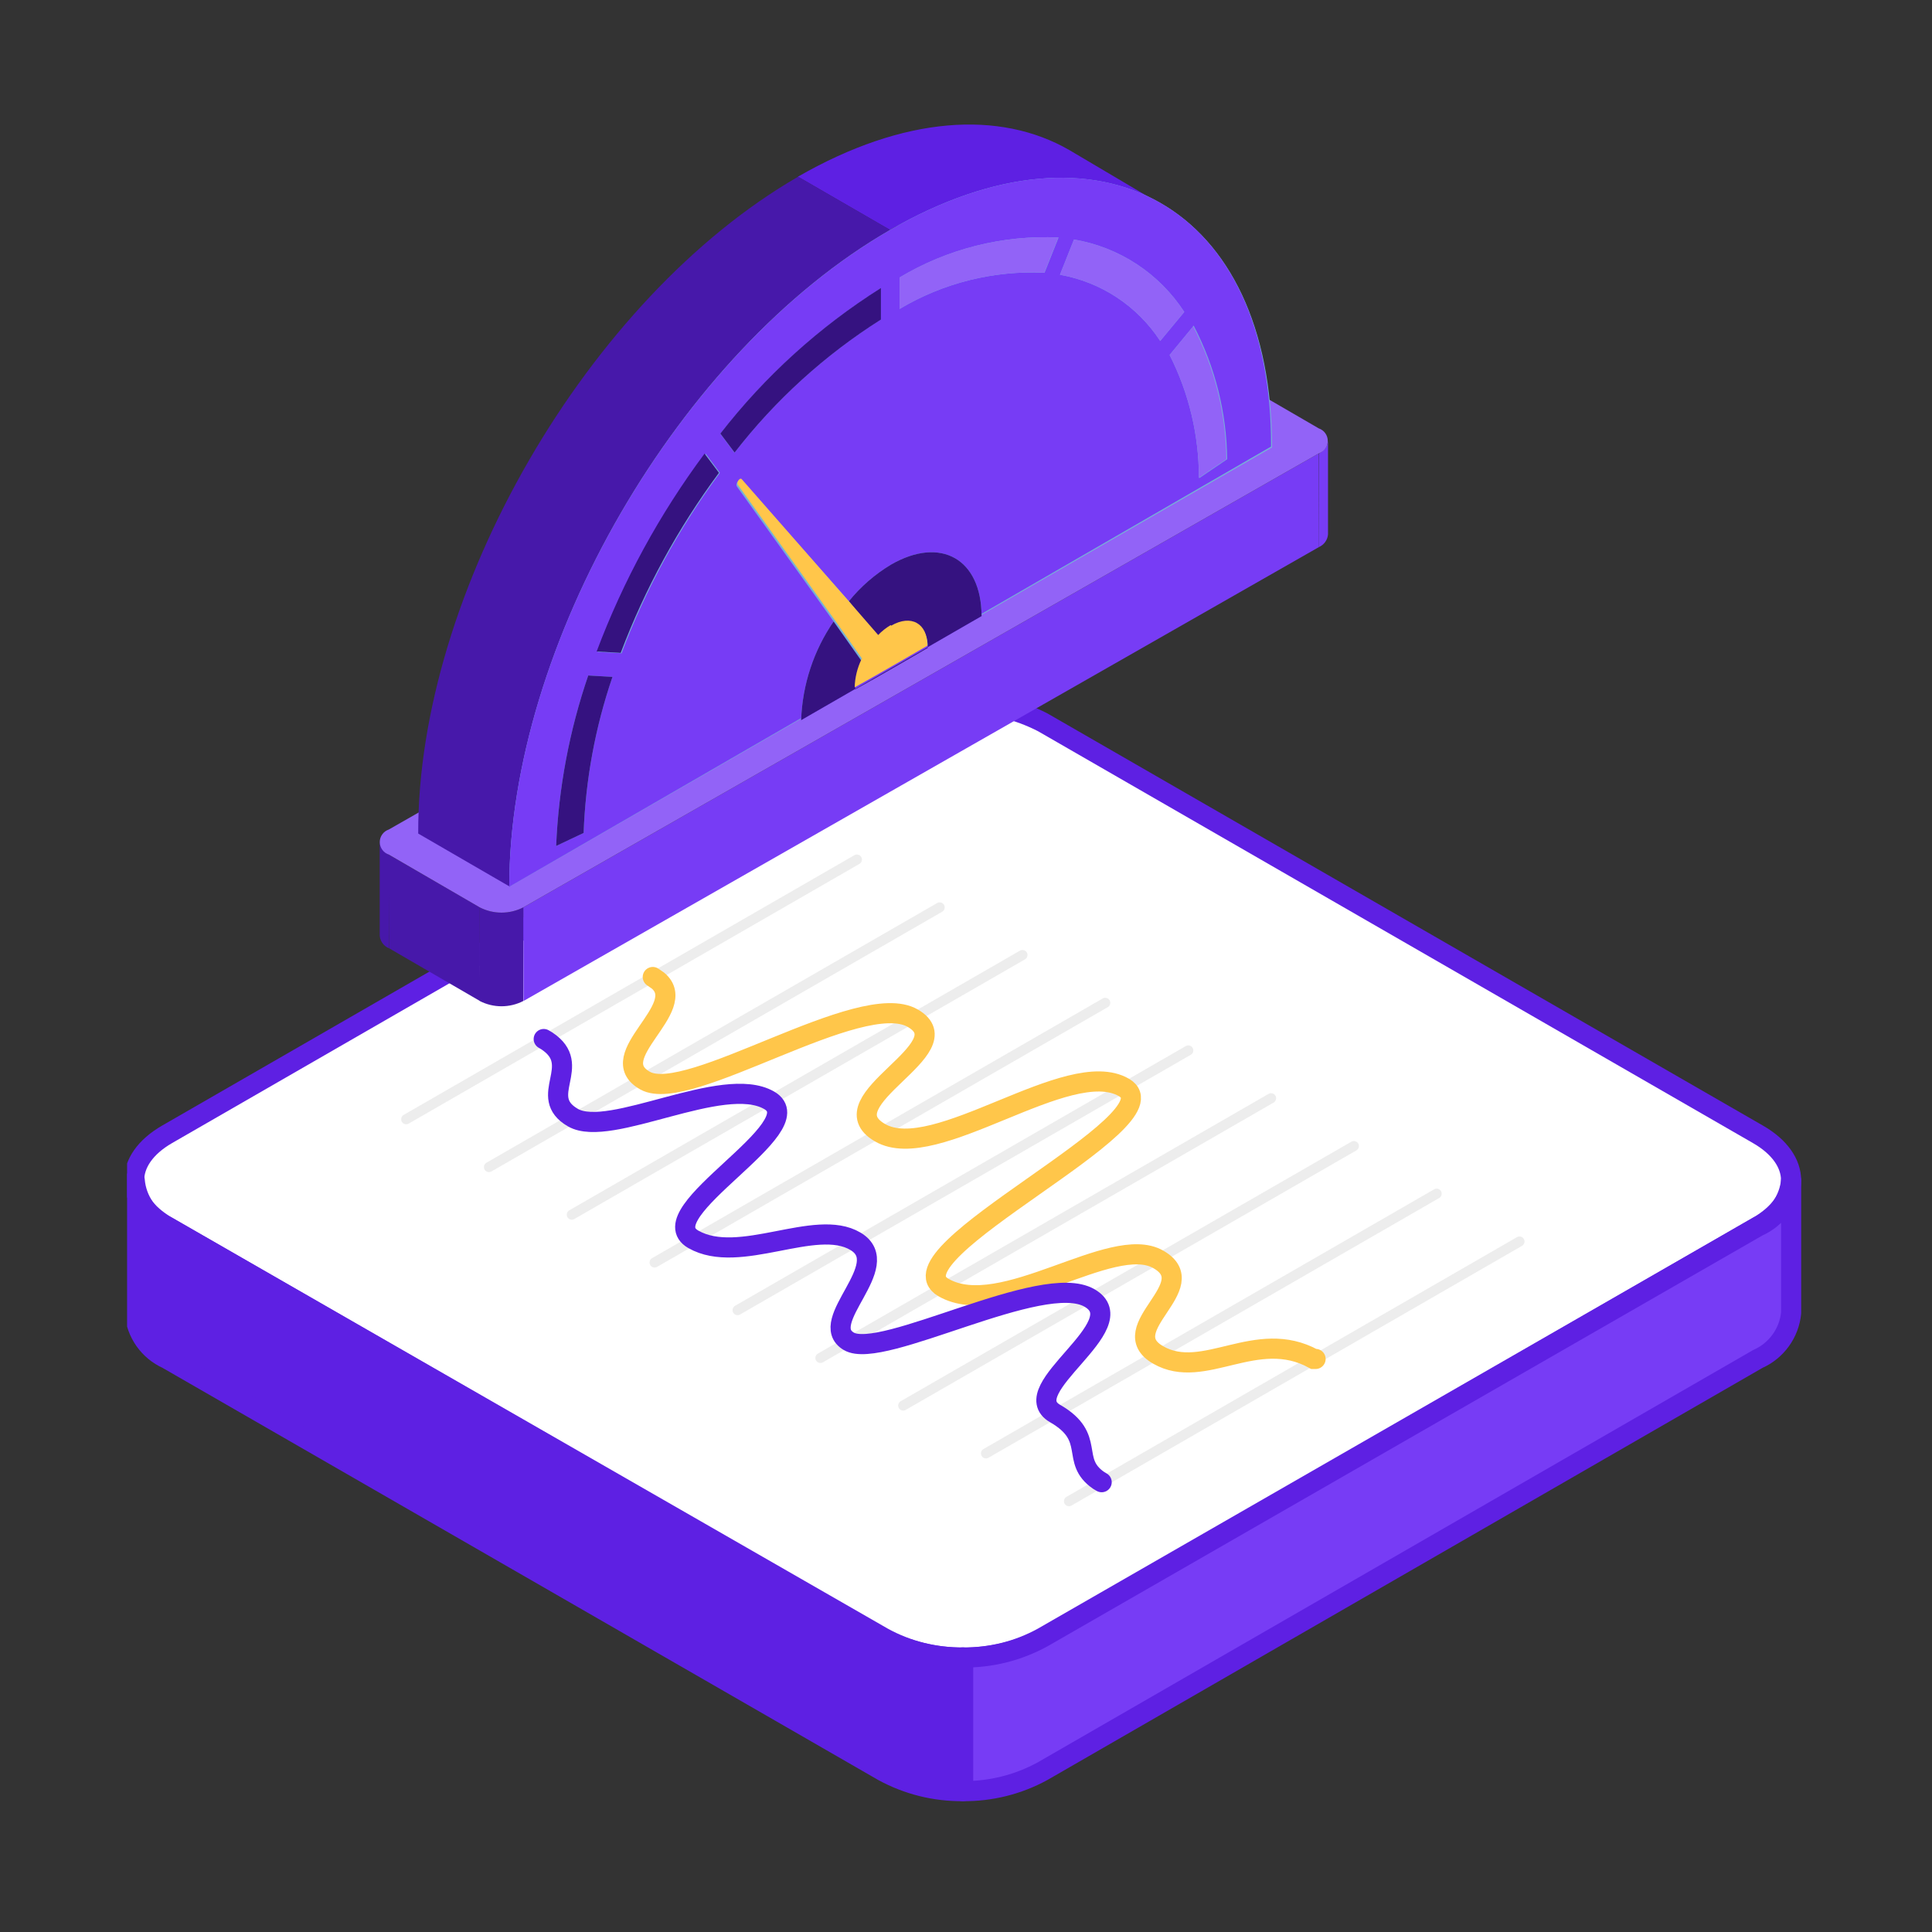 <svg xmlns="http://www.w3.org/2000/svg" fill="none" viewBox="0 0 96 96" height="96" width="96">
    <rect x="0" y="0" width="96" height="96" fill="#333333" stroke="none"/>
    <g clip-path="url(#clip0_163:2643)">
        <path stroke-linejoin="round" stroke-linecap="round" stroke="#5E20E3" fill="white" d="M87.346 56.361L51.812 35.891C50.58 35.259 49.214 34.929 47.828 34.929C46.441 34.929 45.075 35.259 43.843 35.891L8.309 56.361C6.117 57.623 6.117 59.671 8.309 60.944L43.873 81.414C45.107 82.041 46.472 82.369 47.857 82.369C49.242 82.369 50.608 82.041 51.842 81.414L87.346 60.944C89.548 59.671 89.548 57.623 87.346 56.361Z"></path>
        <path stroke-linejoin="round" stroke-linecap="round" stroke="#5E20E3" fill="#773CF5" d="M89 65.239C88.951 65.732 88.773 66.203 88.482 66.605C88.192 67.006 87.8 67.324 87.346 67.525L51.812 88.005C50.592 88.674 49.219 89.017 47.828 88.999V82.358C49.22 82.378 50.593 82.035 51.812 81.364L87.346 60.944C87.802 60.742 88.195 60.424 88.486 60.02C88.777 59.616 88.954 59.142 89 58.647V65.239Z"></path>
        <path stroke-linejoin="round" stroke-linecap="round" stroke="#5E20E3" fill="#5E20E3" d="M6.695 65.239C6.736 65.729 6.907 66.199 7.191 66.601C7.474 67.003 7.86 67.322 8.309 67.525L43.873 88.005C45.093 88.674 46.466 89.016 47.858 88.999V82.358C46.465 82.377 45.092 82.035 43.873 81.364L8.309 60.944C7.86 60.739 7.473 60.418 7.19 60.014C6.906 59.611 6.735 59.139 6.695 58.647V65.239Z"></path>
        <g opacity="0.56">
            <path stroke-linejoin="round" stroke-linecap="round" stroke-width="0.5" stroke="#C6C6C6" d="M42.578 42.711L20.183 55.615" opacity="0.56"></path>
            <path stroke-linejoin="round" stroke-linecap="round" stroke-width="0.5" stroke="#C6C6C6" d="M46.692 45.087L24.297 57.991" opacity="0.56"></path>
            <path stroke-linejoin="round" stroke-linecap="round" stroke-width="0.5" stroke="#C6C6C6" d="M50.806 47.453L28.412 60.357" opacity="0.56"></path>
            <path stroke-linejoin="round" stroke-linecap="round" stroke-width="0.5" stroke="#C6C6C6" d="M54.92 49.829L32.526 62.733" opacity="0.56"></path>
            <path stroke-linejoin="round" stroke-linecap="round" stroke-width="0.5" stroke="#C6C6C6" d="M59.045 52.195L36.65 65.1" opacity="0.56"></path>
            <path stroke-linejoin="round" stroke-linecap="round" stroke-width="0.5" stroke="#C6C6C6" d="M63.159 54.571L40.765 67.476" opacity="0.56"></path>
            <path stroke-linejoin="round" stroke-linecap="round" stroke-width="0.5" stroke="#C6C6C6" d="M67.273 56.947L44.879 69.842" opacity="0.56"></path>
            <path stroke-linejoin="round" stroke-linecap="round" stroke-width="0.5" stroke="#C6C6C6" d="M71.387 59.313L48.993 72.218" opacity="0.56"></path>
            <path stroke-linejoin="round" stroke-linecap="round" stroke-width="0.5" stroke="#C6C6C6" d="M75.502 61.69L53.117 74.594" opacity="0.56"></path>
        </g>
        <path stroke-linecap="round" stroke-miterlimit="10" stroke="#FFC64A" d="M65.37 67.525H65.281C62.422 65.955 59.822 68.629 57.55 67.327C55.279 66.024 59.861 63.887 57.55 62.575C55.239 61.262 49.78 65.646 46.881 63.976C43.982 62.306 58.606 55.635 55.847 54.035C53.087 52.434 46.473 57.882 43.723 56.281C40.974 54.681 47.947 52.096 45.357 50.595C42.767 49.093 34.21 54.9 32.058 53.697C29.906 52.494 34.319 50.098 32.695 48.726L32.436 48.547"></path>
        <path stroke-linecap="round" stroke-miterlimit="10" stroke="#5E20E3" d="M54.741 73.649L54.592 73.56C53.147 72.566 54.502 71.432 52.43 70.239C50.358 69.046 56.465 65.835 54.133 64.493C51.802 63.151 43.823 67.615 42.179 66.65C40.535 65.686 44.49 62.863 42.508 61.68C40.526 60.496 36.74 62.892 34.449 61.58C32.157 60.268 40.505 55.983 38.214 54.671C35.923 53.358 30.305 56.589 28.472 55.536C26.639 54.482 29.029 52.941 27.167 51.718L27.017 51.629"></path>
        <path fill="#773CF5" d="M65.988 26.556V21.903C65.976 22.038 65.929 22.167 65.85 22.277C65.771 22.387 65.664 22.474 65.54 22.529V27.182C65.664 27.127 65.771 27.04 65.85 26.93C65.929 26.82 65.976 26.691 65.988 26.556Z"></path>
        <path fill="#4718AA" d="M18.868 41.846V46.499C18.881 46.632 18.929 46.76 19.008 46.868C19.087 46.977 19.193 47.062 19.317 47.115V42.462C19.193 42.409 19.087 42.324 19.008 42.216C18.929 42.107 18.881 41.979 18.868 41.846Z"></path>
        <path fill="#4718AA" d="M19.307 42.462L19.327 47.115L23.849 49.74L23.839 45.087L19.307 42.462Z"></path>
        <path fill="#773CF5" d="M26.001 45.087L26.011 49.74L65.54 27.182L65.53 22.529L26.001 45.087Z"></path>
        <path fill="#4718AA" d="M23.839 45.087V49.74C24.174 49.911 24.544 50.001 24.92 50.001C25.296 50.001 25.667 49.911 26.001 49.74V45.087C25.667 45.259 25.296 45.348 24.92 45.348C24.544 45.348 24.174 45.259 23.839 45.087Z"></path>
        <path fill="#9263F7" d="M19.317 41.22C19.186 41.264 19.073 41.347 18.994 41.459C18.913 41.57 18.87 41.704 18.87 41.841C18.87 41.978 18.913 42.112 18.994 42.223C19.073 42.335 19.186 42.418 19.317 42.462L23.839 45.087C24.174 45.259 24.544 45.348 24.92 45.348C25.296 45.348 25.667 45.259 26.001 45.087L65.53 22.529C65.66 22.485 65.773 22.402 65.853 22.29C65.933 22.179 65.976 22.045 65.976 21.908C65.976 21.771 65.933 21.637 65.853 21.526C65.773 21.414 65.66 21.331 65.53 21.287L61.007 18.662C60.673 18.49 60.302 18.401 59.926 18.401C59.55 18.401 59.18 18.49 58.845 18.662L19.317 41.22Z"></path>
        <path fill="#5E20E3" d="M57.71 10.162L53.137 7.458C49.69 5.469 44.919 5.748 39.649 8.78L44.221 11.424C49.491 8.392 57.71 10.162 57.71 10.162Z"></path>
        <path fill="#4718AA" d="M44.231 11.424L39.659 8.78C29.229 14.805 20.741 29.419 20.781 41.419L25.343 44.063C25.314 32.033 33.761 17.449 44.231 11.424Z"></path>
        <path fill="#75B1D6" d="M44.231 11.424C33.761 17.449 25.304 32.063 25.304 44.063L39.768 35.732L42.448 34.181L43.444 33.624L44.64 32.938L46.064 32.113L48.754 30.562L63.209 22.231C63.199 10.241 54.691 5.4 44.231 11.424Z"></path>
        <path fill="#773CF5" d="M29 41.389L27.635 42.035C27.755 39.15 28.292 36.297 29.229 33.565L30.434 33.634C29.578 36.135 29.095 38.748 29 41.389ZM59.573 23.742C59.575 21.622 59.077 19.53 58.118 17.638L59.314 16.186C60.382 18.236 60.952 20.508 60.977 22.818L59.612 23.742H59.573ZM42.179 29.876C42.764 29.152 43.472 28.537 44.271 28.057C46.752 26.625 48.764 27.779 48.774 30.612L39.808 35.782C39.869 34.028 40.428 32.328 41.422 30.88L36.62 24.18C36.551 24.09 36.62 23.911 36.75 23.861C36.756 23.853 36.765 23.846 36.774 23.842C36.784 23.837 36.794 23.835 36.805 23.835C36.815 23.835 36.826 23.837 36.835 23.842C36.845 23.846 36.853 23.853 36.859 23.861L42.179 29.876ZM30.892 32.461L29.697 32.391C31.017 28.876 32.824 25.563 35.066 22.549L35.774 23.494C33.741 26.238 32.099 29.248 30.892 32.441V32.461ZM57.65 16.942C57.089 16.083 56.358 15.347 55.501 14.781C54.645 14.215 53.681 13.831 52.669 13.651L53.366 11.902C54.479 12.091 55.541 12.508 56.484 13.127C57.427 13.747 58.231 14.555 58.845 15.501L57.65 16.942ZM51.892 13.552C49.369 13.432 46.867 14.058 44.7 15.351V13.79C47.078 12.364 49.827 11.672 52.599 11.802L51.902 13.552H51.892ZM36.501 22.5L35.794 21.555C38.009 18.702 40.706 16.256 43.763 14.327V15.878C40.976 17.644 38.518 19.882 36.501 22.489V22.5ZM44.231 11.424C33.761 17.459 25.304 32.063 25.304 44.063L63.159 22.191C63.199 10.241 54.691 5.4 44.231 11.424Z"></path>
        <path fill="#9263F7" d="M59.274 16.186C60.343 18.236 60.913 20.508 60.937 22.818L59.573 23.742C59.575 21.622 59.077 19.53 58.118 17.638L59.314 16.186H59.274Z"></path>
        <path fill="#9263F7" d="M53.366 11.902C54.479 12.09 55.541 12.508 56.484 13.127C57.427 13.747 58.231 14.555 58.845 15.5L57.65 16.942C57.089 16.083 56.358 15.347 55.501 14.781C54.645 14.215 53.681 13.831 52.669 13.651L53.366 11.902Z"></path>
        <path fill="#9263F7" d="M44.69 13.791C47.068 12.364 49.817 11.672 52.589 11.802L51.892 13.552C49.369 13.432 46.867 14.058 44.7 15.351V13.791H44.69Z"></path>
        <path fill="#351280" d="M43.773 14.317V15.878C40.982 17.643 38.521 19.881 36.501 22.489L35.794 21.545C38.009 18.692 40.706 16.246 43.763 14.317H43.773Z"></path>
        <path fill="#351280" d="M35.017 22.549L35.724 23.494C33.691 26.238 32.049 29.248 30.843 32.441L29.647 32.372C30.967 28.856 32.774 25.543 35.017 22.529V22.549Z"></path>
        <path fill="#351280" d="M29.229 33.565L30.434 33.634C29.578 36.135 29.095 38.748 29 41.389L27.635 42.035C27.755 39.15 28.292 36.297 29.229 33.565Z"></path>
        <path fill="#351280" d="M44.271 28.057C46.752 26.625 48.764 27.779 48.774 30.612L39.808 35.782C39.869 34.028 40.428 32.328 41.422 30.88L42.827 32.869C42.617 33.304 42.502 33.778 42.488 34.26L43.484 33.704L44.68 33.018L46.104 32.193C46.104 31.059 45.297 30.592 44.301 31.198C44.061 31.338 43.843 31.512 43.654 31.715L42.179 29.876C42.764 29.152 43.472 28.537 44.271 28.057Z"></path>
        <path fill="#FFC64A" d="M36.75 23.812C36.756 23.803 36.765 23.797 36.774 23.792C36.784 23.788 36.794 23.785 36.805 23.785C36.815 23.785 36.826 23.788 36.835 23.792C36.845 23.797 36.853 23.803 36.859 23.812L42.179 29.876L43.683 31.606C43.347 31.95 43.074 32.35 42.877 32.789L41.472 30.801L36.67 24.1C36.6 24.011 36.67 23.832 36.8 23.782L36.75 23.812Z"></path>
        <path fill="#FFC64A" d="M44.281 31.089C45.277 30.512 46.084 30.98 46.084 32.083L44.66 32.908L43.464 33.594L42.468 34.151C42.482 33.669 42.597 33.194 42.807 32.759C43.004 32.321 43.277 31.92 43.614 31.576C43.803 31.373 44.021 31.199 44.261 31.059L44.281 31.089Z"></path>
    </g>
    <defs>
        <clipPath id="clip0_163:2643">
            <rect transform="translate(6.315 6.185)" fill="white" height="83.63" width="83.37"></rect>
        </clipPath>
    </defs>
</svg>
